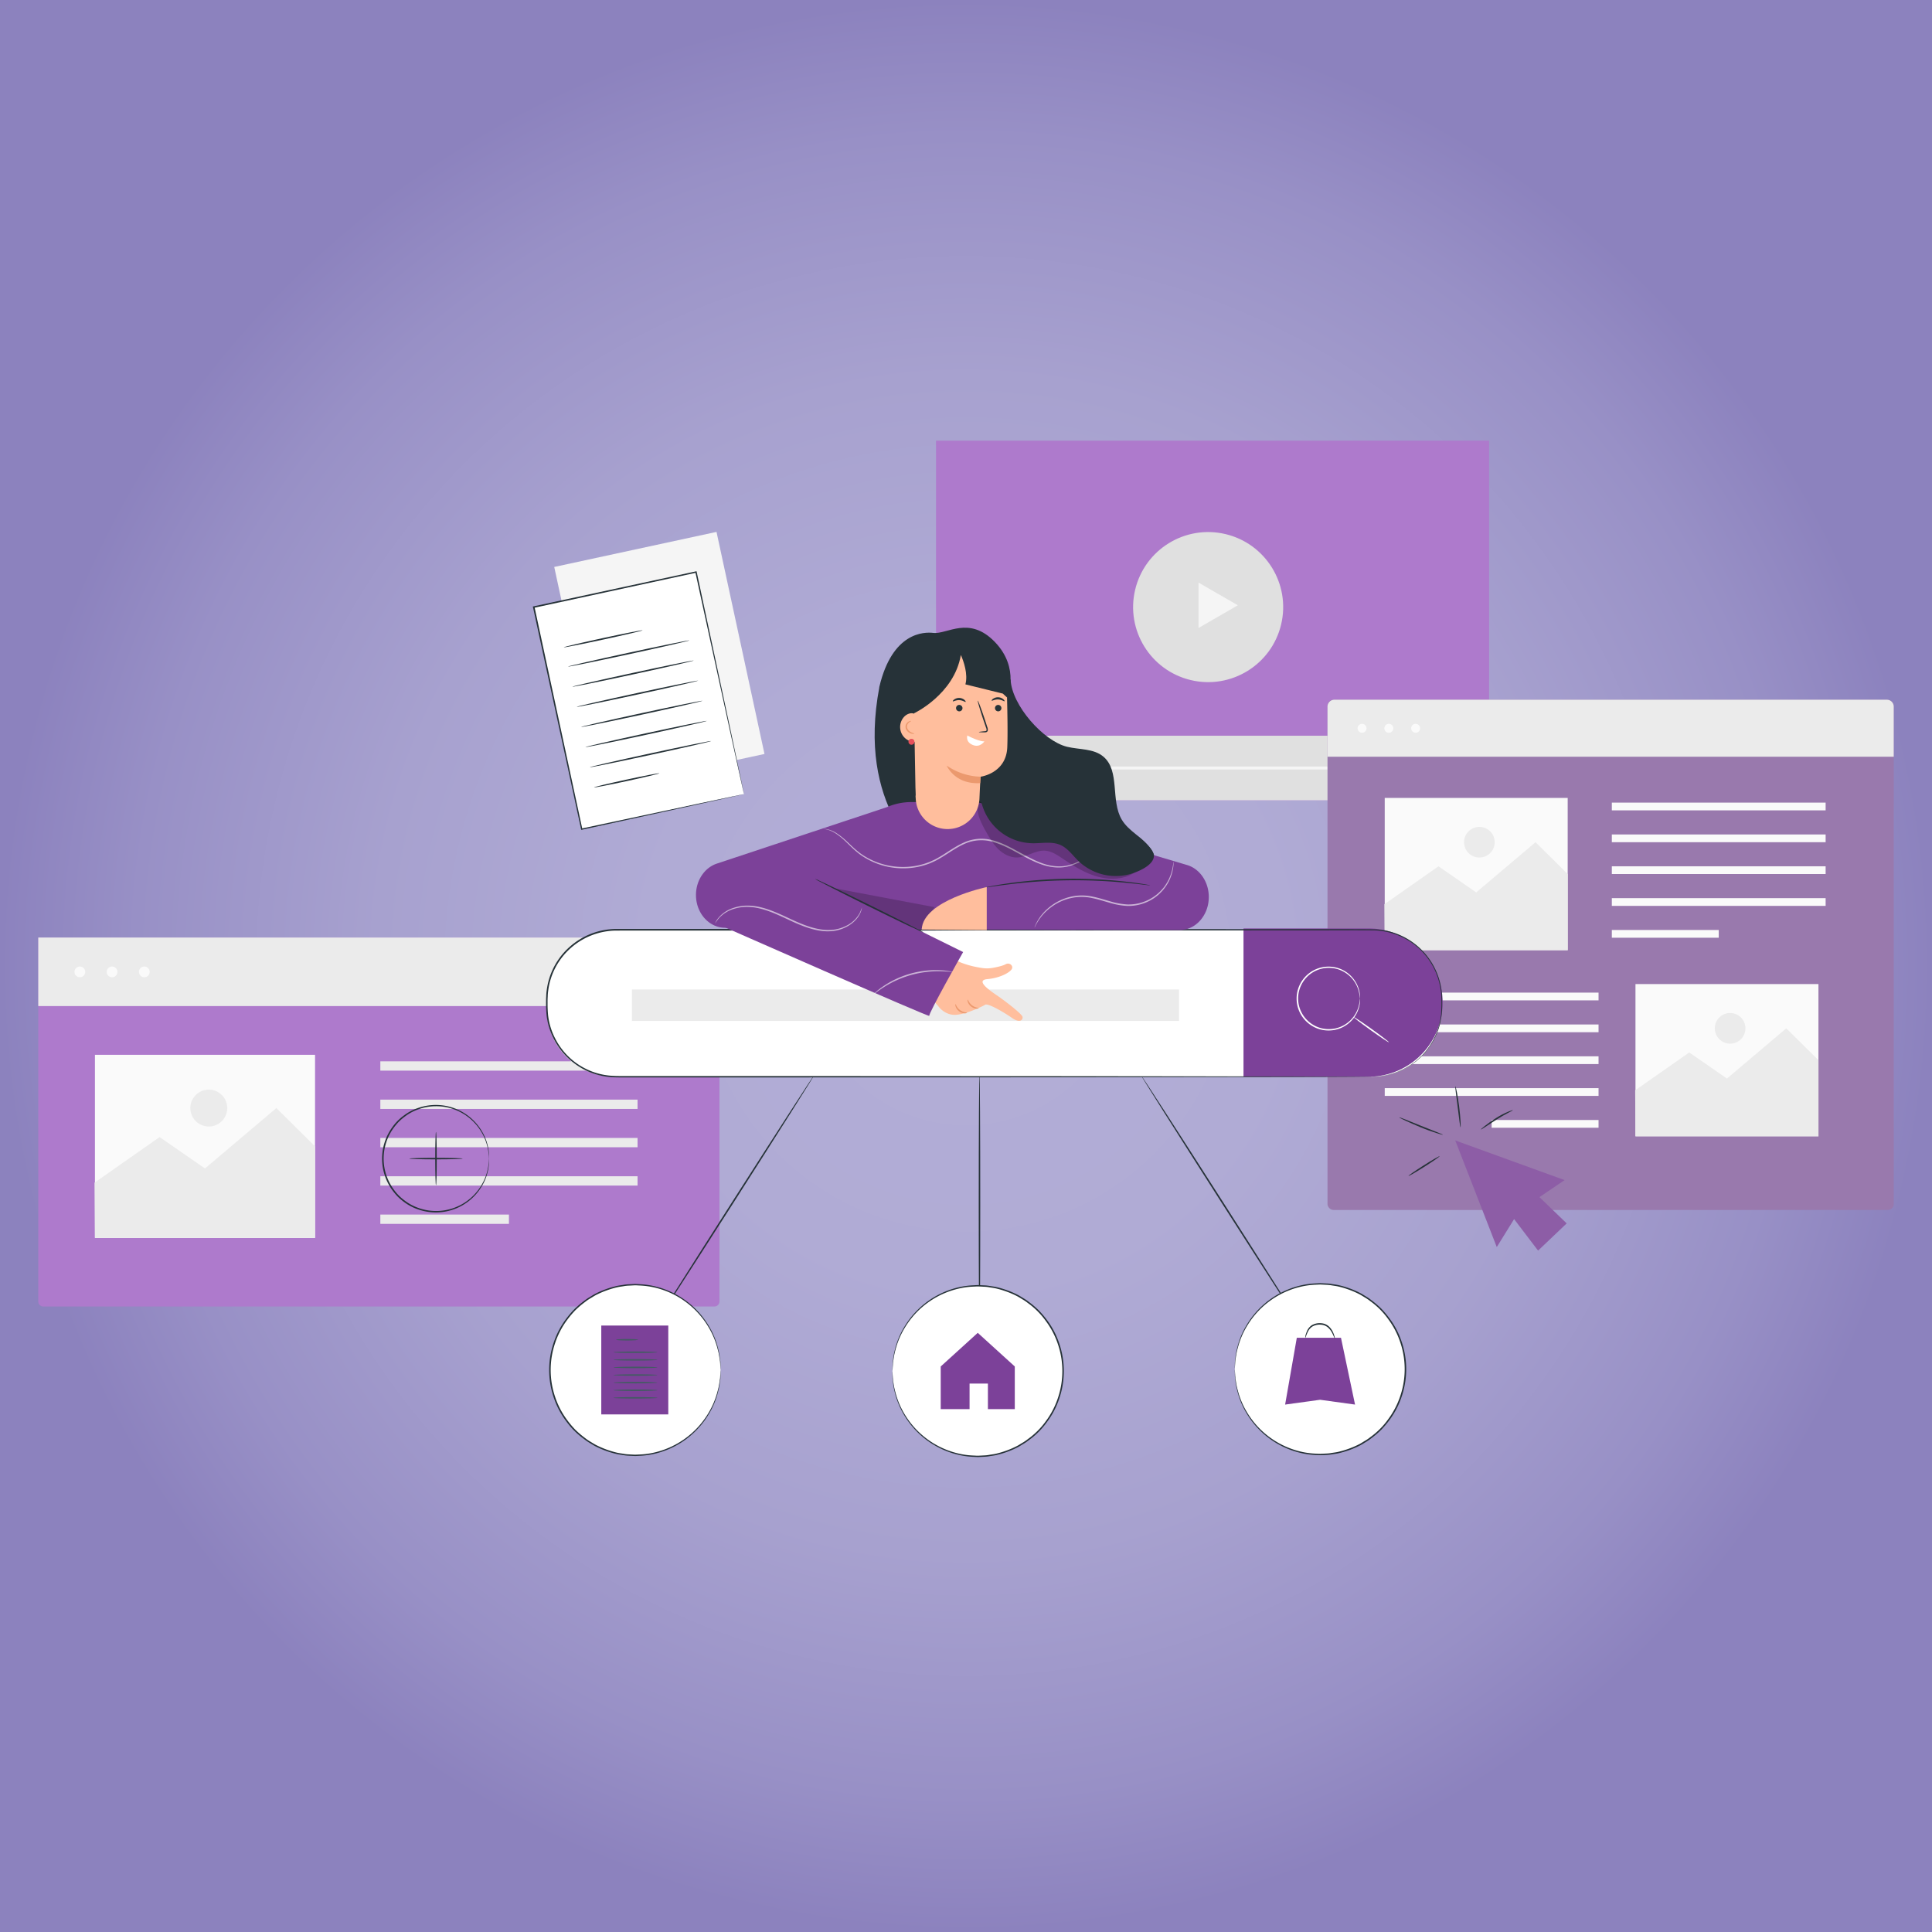 <svg xmlns="http://www.w3.org/2000/svg" xmlns:xlink="http://www.w3.org/1999/xlink" viewBox="0 0 1800 1800"><rect x="0" y="0" width="1800" height="1800" fill="#808080" stroke="none"/><defs><radialGradient id="a" cx="900" cy="900" r="900" gradientTransform="matrix(1, 0, 0, -1, 0, 1800)" gradientUnits="userSpaceOnUse"><stop offset="0" stop-color="#b3aed7"/><stop offset="0.33" stop-color="#b0abd5"/><stop offset="0.61" stop-color="#a7a1cf"/><stop offset="0.86" stop-color="#9890c6"/><stop offset="1" stop-color="#8c82be"/></radialGradient></defs><title>Artboard ۱1</title><rect width="1800" height="1800" fill="url(#a)"/><rect x="536.96" y="509.54" width="154.67" height="211.66" transform="translate(-116.07 143.55) rotate(-12.19)" fill="#f5f5f5"/><rect x="872.06" y="410.56" width="515.29" height="335.09" fill="#ae7acc"/><circle cx="1129.7" cy="563.93" r="70.12" transform="matrix(0.23, -0.97, 0.97, 0.23, 318.76, 1531.72)" fill="#e0e0e0"/><polygon points="1153.27 563.93 1134.95 574.5 1116.64 585.08 1116.64 563.93 1116.64 542.79 1134.95 553.36 1153.27 563.93" fill="#f5f5f5"/><rect x="872.06" y="685.45" width="515.29" height="60.19" fill="#e0e0e0"/><polygon points="922.13 715.55 914.7 719.84 907.27 724.13 907.27 715.55 907.27 706.97 914.7 711.25 922.13 715.55" fill="#f5f5f5"/><rect x="964.84" y="714.18" width="380.09" height="2.73" fill="#f5f5f5"/><path d="M972.54,715.55a5.67,5.67,0,1,1-5.67-5.67A5.67,5.67,0,0,1,972.54,715.55Z" fill="#f5f5f5"/><rect x="1236.8" y="651.9" width="527.54" height="475.42" rx="5.49" fill="#9979ad"/><path d="M1243.21,651.9h514.72a6.41,6.41,0,0,1,6.41,6.41V705a0,0,0,0,1,0,0H1236.8a0,0,0,0,1,0,0V658.31A6.41,6.41,0,0,1,1243.21,651.9Z" fill="#ebebeb"/><circle cx="1268.99" cy="678.53" r="4.16" fill="#fafafa"/><path d="M1298.12,678.53a4.17,4.17,0,1,1-4.17-4.16A4.17,4.17,0,0,1,1298.12,678.53Z" fill="#fafafa"/><circle cx="1318.92" cy="678.53" r="4.16" fill="#fafafa"/><rect x="1501.7" y="747.78" width="199.2" height="7.21" fill="#fafafa"/><rect x="1501.7" y="777.45" width="199.2" height="7.21" fill="#fafafa"/><rect x="1501.7" y="807.11" width="199.2" height="7.21" fill="#fafafa"/><rect x="1501.7" y="836.78" width="199.2" height="7.21" fill="#fafafa"/><rect x="1501.7" y="866.45" width="99.6" height="7.21" fill="#fafafa"/><rect x="1290.12" y="924.81" width="199.2" height="7.21" transform="translate(2779.45 1856.82) rotate(180)" fill="#fafafa"/><rect x="1290.12" y="954.47" width="199.2" height="7.21" transform="translate(2779.45 1916.16) rotate(180)" fill="#fafafa"/><rect x="1290.12" y="984.14" width="199.2" height="7.21" transform="translate(2779.45 1975.5) rotate(180)" fill="#fafafa"/><rect x="1290.12" y="1013.81" width="199.2" height="7.21" transform="translate(2779.45 2034.83) rotate(180)" fill="#fafafa"/><rect x="1389.72" y="1043.48" width="99.6" height="7.21" transform="translate(2879.05 2094.17) rotate(180)" fill="#fafafa"/><rect x="1523.74" y="916.83" width="170.46" height="141.83" fill="#fafafa"/><polygon points="1523.45 1015.83 1573.82 980.54 1608.97 1004.85 1664.25 958.08 1694.2 987.75 1694.2 1058.66 1523.74 1058.66 1523.45 1015.83" fill="#ebebeb"/><circle cx="1611.92" cy="958.08" r="14.28" fill="#ebebeb"/><rect x="1290.12" y="743.41" width="170.46" height="141.83" fill="#fafafa"/><polygon points="1289.83 842.41 1340.2 807.11 1375.35 831.43 1430.63 784.66 1460.59 814.32 1460.59 885.24 1290.12 885.24 1289.83 842.41" fill="#ebebeb"/><circle cx="1378.3" cy="784.66" r="14.28" fill="#ebebeb"/><path d="M35.66,873.47H670.31a0,0,0,0,1,0,0v339.1a4.65,4.65,0,0,1-4.65,4.65H40.31a4.65,4.65,0,0,1-4.65-4.65V873.47a0,0,0,0,1,0,0Z" fill="#ae7acc"/><rect x="35.66" y="873.47" width="634.65" height="63.86" fill="#ebebeb"/><circle cx="74.39" cy="905.5" r="5.01" fill="#fafafa"/><circle cx="104.43" cy="905.5" r="5.01" fill="#fafafa"/><circle cx="134.46" cy="905.5" r="5.01" fill="#fafafa"/><rect x="354.35" y="988.81" width="239.65" height="8.67" fill="#ebebeb"/><rect x="354.35" y="1024.5" width="239.65" height="8.67" fill="#ebebeb"/><rect x="354.35" y="1060.2" width="239.65" height="8.67" fill="#ebebeb"/><rect x="354.35" y="1095.89" width="239.65" height="8.67" fill="#ebebeb"/><rect x="354.35" y="1131.58" width="119.82" height="8.67" fill="#ebebeb"/><rect x="88.45" y="982.74" width="205.07" height="170.63" fill="#fafafa"/><polygon points="88.1 1101.84 148.7 1059.38 190.99 1088.63 257.49 1032.36 293.52 1068.05 293.52 1153.36 88.45 1153.36 88.1 1101.84" fill="#ebebeb"/><path d="M211.71,1032.36a17.18,17.18,0,1,1-17.18-17.18A17.18,17.18,0,0,1,211.71,1032.36Z" fill="#ebebeb"/><rect x="517.88" y="546.9" width="154.67" height="211.66" transform="translate(-124.38 140.36) rotate(-12.19)" fill="#fff"/><path d="M693.15,739.84s-.1-.34-.25-1l-.67-2.92c-.58-2.6-1.42-6.38-2.52-11.28-2.17-9.89-5.34-24.27-9.34-42.46L647.84,533.09l.77.5L497.45,566.3h0l.54-.84c16.64,77.29,32,148.84,44.55,206.91l-.68-.44,109.86-23.42,30.57-6.45,8.07-1.67c1.83-.38,2.8-.55,2.8-.55s-.88.24-2.66.64l-7.92,1.78L652.18,749,542.09,773.06l-.56.13-.13-.57C528.83,714.56,513.33,643,496.59,565.76l-.15-.69.7-.15h0l151.19-32.58.63-.14.13.63c13.11,61.31,24.18,113.11,32,149.63l9,42.39c1,4.86,1.8,8.61,2.34,11.19.25,1.23.44,2.18.58,2.86S693.15,739.84,693.15,739.84Z" fill="#263238"/><path d="M598.73,587.22c.08.39-16.3,4.25-36.59,8.63s-36.8,7.62-36.88,7.24,16.29-4.25,36.58-8.63S598.64,586.84,598.73,587.22Z" fill="#263238"/><path d="M642.35,596.62c.08.38-25.2,6.17-56.45,12.92s-56.68,11.91-56.76,11.53,25.19-6.17,56.46-12.92S642.26,596.23,642.35,596.62Z" fill="#263238"/><path d="M646.4,615.37c.08.39-25.2,6.17-56.45,12.92s-56.68,11.92-56.76,11.53,25.19-6.16,56.46-12.92S646.31,615,646.4,615.37Z" fill="#263238"/><path d="M650.45,634.13c.08.38-25.2,6.17-56.45,12.92S537.32,659,537.24,658.58s25.19-6.17,56.46-12.92S650.36,633.74,650.45,634.13Z" fill="#263238"/><path d="M654.5,652.88c.08.39-25.2,6.17-56.45,12.92s-56.68,11.91-56.76,11.53,25.19-6.17,56.46-12.92S654.41,652.5,654.5,652.88Z" fill="#263238"/><path d="M658.55,671.64c.08.38-25.2,6.16-56.45,12.91s-56.68,11.92-56.76,11.54,25.19-6.17,56.46-12.92S658.46,671.25,658.55,671.64Z" fill="#263238"/><path d="M662.6,690.39c.08.38-25.2,6.17-56.45,12.92s-56.67,11.91-56.76,11.53,25.19-6.17,56.46-12.92S662.52,690,662.6,690.39Z" fill="#263238"/><path d="M614.29,720.45c.08.39-13.47,3.64-30.27,7.27s-30.49,6.26-30.58,5.88,13.47-3.64,30.28-7.27S614.21,720.07,614.29,720.45Z" fill="#263238"/><polygon points="1355.82 1062.52 1394.51 1161.87 1410.65 1135.81 1432.99 1165.16 1459.65 1139.81 1434.25 1115.33 1457.69 1099.48 1355.82 1062.52" fill="#8d5da6"/><path d="M1341.26,1077.21c.21.33-6.11,4.71-14.1,9.78s-14.66,8.92-14.87,8.59,6.11-4.71,14.11-9.79S1341.05,1076.88,1341.26,1077.21Z" fill="#263238"/><path d="M1344.26,1057.2c-.06.18-2.44-.43-6.21-1.64s-9-3-14.55-5.32-10.61-4.51-14.2-6.2-5.75-2.83-5.67-3,2.39.63,6.07,2.09l14.33,5.8,14.35,5.69C1342.06,1056.06,1344.33,1057,1344.26,1057.2Z" fill="#263238"/><path d="M1355.94,1012.09c.19,0,.73,2.06,1.4,5.48s1.46,8.18,2.12,13.46,1.07,10.08,1.27,13.56.18,5.64,0,5.66c-.4,0-1.34-8.53-2.66-19S1355.54,1012.16,1355.94,1012.09Z" fill="#263238"/><path d="M1409.5,1034.32c.16.4-7,3.48-15.07,8.65s-14.46,9.69-14.72,9.33c-.11-.16,1.36-1.46,3.85-3.41s6-4.54,10.11-7.12C1401.86,1036.52,1409.39,1034,1409.5,1034.32Z" fill="#263238"/><path d="M455.68,1079.44c-.25,0,.09-4.41-1.81-12a47.59,47.59,0,0,0-5.52-13.05,49,49,0,0,0-58.79-20.79,45.65,45.65,0,0,0-12.34,6.65,54.55,54.55,0,0,0-5.54,4.71,55.31,55.31,0,0,0-4.77,5.66,48.57,48.57,0,0,0,0,57.67,44.35,44.35,0,0,0,10.32,10.38,45.65,45.65,0,0,0,12.34,6.65,49.09,49.09,0,0,0,58.79-20.8,47,47,0,0,0,5.52-13c1.9-7.6,1.56-12,1.81-12a2.88,2.88,0,0,1,0,.8c0,.61,0,1.39-.05,2.36a24.34,24.34,0,0,1-.32,3.83,36.39,36.39,0,0,1-.94,5.16,46.7,46.7,0,0,1-5.38,13.32,49.88,49.88,0,0,1-33.59,23.72,50.15,50.15,0,0,1-26.32-2.1,46.92,46.92,0,0,1-12.71-6.79,57.57,57.57,0,0,1-5.7-4.83,56.39,56.39,0,0,1-4.93-5.81,49.87,49.87,0,0,1,0-59.32,46,46,0,0,1,10.63-10.64,46.92,46.92,0,0,1,12.71-6.79,50.15,50.15,0,0,1,26.32-2.1A49.9,49.9,0,0,1,449,1054a46.86,46.86,0,0,1,5.38,13.33,35.9,35.9,0,0,1,.94,5.16,24.34,24.34,0,0,1,.32,3.83c0,1,0,1.75.05,2.36A2.88,2.88,0,0,1,455.68,1079.44Z" fill="#263238"/><path d="M406.2,1104.29c-.39,0-.71-11.13-.71-24.85s.32-24.85.71-24.85.71,11.12.71,24.85S406.59,1104.29,406.2,1104.29Z" fill="#263238"/><path d="M431.05,1079.44c0,.39-11.13.71-24.85.71s-24.85-.32-24.85-.71,11.12-.71,24.85-.71S431.05,1079.05,431.05,1079.44Z" fill="#263238"/><path d="M1215,1239.41c-.33.21-34.6-52.79-76.53-118.36s-75.67-118.93-75.34-119.14,34.59,52.78,76.54,118.37S1215.34,1239.19,1215,1239.41Z" fill="#263238"/><circle cx="1229.89" cy="1275.61" r="79.52" fill="#fff"/><path d="M1150.37,1275.61s0-.44,0-1.29.07-2.17.12-3.79c0-.84.07-1.77.11-2.79s.29-2.13.45-3.34a55.44,55.44,0,0,1,1.55-8.27,75.22,75.22,0,0,1,8.68-21.33,79.94,79.94,0,0,1,53.84-37.88,74.42,74.42,0,0,1,10.12-1.2c1.73-.07,3.47-.24,5.22-.21l5.31.25a36.13,36.13,0,0,1,5.35.57c1.78.3,3.6.5,5.39.87a85.51,85.51,0,0,1,10.7,3.11,84.44,84.44,0,0,1,10.46,4.58c1.7.91,3.33,2,5,3a40.49,40.49,0,0,1,4.85,3.33,89.34,89.34,0,0,1,9.1,7.72,90.47,90.47,0,0,1,7.88,9.29,77.61,77.61,0,0,1,11.48,22.09,79.38,79.38,0,0,1,0,50.63,77.83,77.83,0,0,1-11.49,22.1,91.46,91.46,0,0,1-7.87,9.29,90.54,90.54,0,0,1-9.11,7.72,41.19,41.19,0,0,1-4.84,3.33c-1.68,1-3.31,2.06-5,3a87.21,87.21,0,0,1-21.17,7.69c-1.79.37-3.61.58-5.39.87a34.84,34.84,0,0,1-5.36.57l-5.3.26c-1.75,0-3.5-.15-5.22-.22a74.56,74.56,0,0,1-10.13-1.2,80,80,0,0,1-53.83-37.88,75.34,75.34,0,0,1-8.68-21.33,55.44,55.44,0,0,1-1.55-8.27c-.16-1.21-.36-2.32-.45-3.34s-.07-2-.11-2.79c0-1.62-.09-2.88-.12-3.79s0-1.29,0-1.29.07.44.14,1.29.15,2.16.26,3.77c0,.83.11,1.76.17,2.78s.33,2.11.52,3.31a56.07,56.07,0,0,0,1.67,8.2,75.76,75.76,0,0,0,8.82,21,79.44,79.44,0,0,0,53.37,37.13,74,74,0,0,0,10,1.15c1.7.06,3.41.22,5.14.19l5.22-.27a33.72,33.72,0,0,0,5.27-.58c1.75-.29,3.54-.49,5.31-.86a84.37,84.37,0,0,0,10.51-3.09,81.82,81.82,0,0,0,10.29-4.52c1.66-.91,3.26-2,4.91-2.94a40.14,40.14,0,0,0,4.75-3.28,71.53,71.53,0,0,0,16.67-16.75,76,76,0,0,0,11.26-21.72,78,78,0,0,0,0-49.74,76.21,76.21,0,0,0-11.27-21.71,72,72,0,0,0-16.66-16.74,40.25,40.25,0,0,0-4.76-3.28c-1.64-1-3.24-2-4.91-2.93a82.58,82.58,0,0,0-10.28-4.53,84.37,84.37,0,0,0-10.51-3.09c-1.77-.36-3.55-.57-5.31-.86a33.59,33.59,0,0,0-5.26-.58l-5.23-.27c-1.72,0-3.44.14-5.14.19a74.13,74.13,0,0,0-10,1.15,79.36,79.36,0,0,0-53.37,37.13,75.94,75.94,0,0,0-8.82,21,57.42,57.42,0,0,0-1.67,8.2c-.19,1.2-.41,2.3-.52,3.32s-.12,1.94-.17,2.77c-.11,1.61-.2,2.86-.26,3.77S1150.37,1275.61,1150.37,1275.61Z" fill="#263238"/><polygon points="1208.2 1246.39 1197.32 1308.61 1229.89 1304.13 1262.46 1308.61 1249.36 1246.39 1208.2 1246.39" fill="#7c4199"/><path d="M1243.65,1247.21c-.23.07-.89-2.21-2.61-5.52a17.26,17.26,0,0,0-3.92-5,11.88,11.88,0,0,0-3.18-1.86,13,13,0,0,0-3.9-.68,13.5,13.5,0,0,0-7.42,1.8,11.83,11.83,0,0,0-4.07,4.76c-1.63,3.33-2.18,5.66-2.42,5.59s0-2.42,1.51-6a12.17,12.17,0,0,1,4.25-5.42,14.22,14.22,0,0,1,8.17-2.13,13.76,13.76,0,0,1,4.37.8,12.87,12.87,0,0,1,3.55,2.16,16.94,16.94,0,0,1,4,5.6C1243.49,1244.8,1243.79,1247.17,1243.65,1247.21Z" fill="#263238"/><path d="M912.57,1244.73c-.39,0-.71-54.76-.71-122.29s.32-122.31.71-122.31.71,54.75.71,122.31S913,1244.73,912.57,1244.73Z" fill="#263238"/><circle cx="910.95" cy="1277.39" r="79.52" fill="#fff"/><path d="M831.43,1277.39s0-.44,0-1.29.07-2.17.12-3.79c0-.84.07-1.77.11-2.79s.29-2.14.45-3.35a57.24,57.24,0,0,1,1.55-8.27,75.29,75.29,0,0,1,8.68-21.32,79.94,79.94,0,0,1,53.84-37.88,74.42,74.42,0,0,1,10.12-1.2c1.73-.07,3.47-.24,5.22-.22l5.31.26a34.84,34.84,0,0,1,5.35.57c1.78.29,3.6.5,5.39.86a85.57,85.57,0,0,1,10.7,3.12,82.27,82.27,0,0,1,10.46,4.57c1.7.92,3.33,2,5,3a41.6,41.6,0,0,1,4.85,3.32,89.45,89.45,0,0,1,9.1,7.73,90.35,90.35,0,0,1,7.88,9.28A77.61,77.61,0,0,1,987,1252.06a79.38,79.38,0,0,1,0,50.63,77.56,77.56,0,0,1-11.49,22.1,73.48,73.48,0,0,1-17,17,41.49,41.49,0,0,1-4.84,3.32c-1.68,1-3.31,2.06-5,3a84.57,84.57,0,0,1-10.47,4.58,85.51,85.51,0,0,1-10.7,3.11c-1.79.37-3.61.57-5.39.86a34.84,34.84,0,0,1-5.36.57l-5.3.26c-1.75,0-3.5-.15-5.22-.21a73,73,0,0,1-10.13-1.21,79.95,79.95,0,0,1-53.83-37.88,75.29,75.29,0,0,1-8.68-21.32,55.91,55.91,0,0,1-1.55-8.27c-.16-1.21-.36-2.32-.45-3.34s-.07-2-.11-2.8q-.07-2.42-.12-3.78c0-.86,0-1.29,0-1.29s.07.43.14,1.28.15,2.17.26,3.77c0,.84.11,1.76.17,2.78s.33,2.12.52,3.32a57.58,57.58,0,0,0,1.67,8.19,75.8,75.8,0,0,0,8.82,21.06,79.44,79.44,0,0,0,53.37,37.13,72.37,72.37,0,0,0,10,1.14c1.7.06,3.41.23,5.14.2l5.22-.27a35,35,0,0,0,5.27-.58c1.76-.29,3.54-.5,5.31-.86a84.37,84.37,0,0,0,10.51-3.09,83.37,83.37,0,0,0,10.29-4.53c1.66-.9,3.26-2,4.91-2.93a41.37,41.37,0,0,0,4.75-3.28A72,72,0,0,0,974.43,1324a76.25,76.25,0,0,0,11.26-21.72,78,78,0,0,0,0-49.74,76.08,76.08,0,0,0-11.27-21.71,72,72,0,0,0-16.66-16.74,39.1,39.1,0,0,0-4.76-3.28c-1.64-1-3.24-2-4.9-2.94a81.82,81.82,0,0,0-10.29-4.52,82.7,82.7,0,0,0-10.51-3.09c-1.77-.37-3.55-.57-5.31-.87a33.57,33.57,0,0,0-5.26-.57l-5.23-.28c-1.72,0-3.44.14-5.14.2a72.55,72.55,0,0,0-10,1.15A79.39,79.39,0,0,0,843,1237a76.11,76.11,0,0,0-8.82,21.06,57.58,57.58,0,0,0-1.67,8.19c-.18,1.2-.41,2.3-.52,3.32s-.12,1.94-.17,2.78c-.11,1.61-.2,2.86-.26,3.77S831.43,1277.39,831.43,1277.39Z" fill="#263238"/><polygon points="910.95 1241.77 876.45 1273.11 876.45 1312.85 903.32 1312.85 903.32 1289.04 920.41 1289.04 920.41 1312.85 945.45 1312.85 945.45 1273.11 910.95 1241.77" fill="#7c4199"/><path d="M604.76,1242.18c-.33-.21,33.9-54.35,76.46-120.9s77.34-120.35,77.67-120.14-33.9,54.34-76.47,120.91S605.09,1242.39,604.76,1242.18Z" fill="#263238"/><circle cx="591.88" cy="1276.38" r="79.52" fill="#fff"/><path d="M671.4,1276.38s-.07-.44-.14-1.29-.15-2.16-.26-3.77c0-.84-.11-1.76-.18-2.78s-.33-2.12-.51-3.32a57.58,57.58,0,0,0-1.67-8.19,76.11,76.11,0,0,0-8.82-21.06,79.35,79.35,0,0,0-20.13-22.4,78.44,78.44,0,0,0-33.24-14.72,74.32,74.32,0,0,0-10-1.15c-1.7-.06-3.42-.22-5.15-.2l-5.22.28a32.31,32.31,0,0,0-5.26.58c-1.76.29-3.55.49-5.31.86a83.87,83.87,0,0,0-10.51,3.09,81.82,81.82,0,0,0-10.29,4.52c-1.66.91-3.26,2-4.91,2.94a39,39,0,0,0-4.75,3.28,87.65,87.65,0,0,0-8.94,7.6,89.68,89.68,0,0,0-7.73,9.14,76.31,76.31,0,0,0-11.26,21.71,78.11,78.11,0,0,0,0,49.74A76.53,76.53,0,0,0,528.4,1323a88.33,88.33,0,0,0,7.72,9.14,90,90,0,0,0,8.94,7.61,42.38,42.38,0,0,0,4.76,3.28c1.65,1,3.25,2,4.91,2.93a86.26,86.26,0,0,0,20.8,7.62c1.77.36,3.55.57,5.31.86a33.59,33.59,0,0,0,5.26.58l5.23.27c1.72,0,3.44-.14,5.14-.19a74,74,0,0,0,10-1.15,79.44,79.44,0,0,0,53.37-37.13,76,76,0,0,0,8.82-21.06,57.31,57.31,0,0,0,1.67-8.19c.18-1.2.4-2.3.51-3.32s.13-1.94.18-2.77c.11-1.61.2-2.86.26-3.78s.14-1.28.14-1.28,0,.43,0,1.29-.07,2.17-.12,3.78c0,.84-.06,1.77-.1,2.8s-.29,2.13-.45,3.34a57,57,0,0,1-1.55,8.27,75.29,75.29,0,0,1-8.68,21.32,80,80,0,0,1-53.83,37.89,74.56,74.56,0,0,1-10.13,1.2c-1.73.06-3.47.24-5.22.21l-5.31-.26a33.64,33.64,0,0,1-5.35-.57c-1.78-.29-3.6-.49-5.39-.86a85.51,85.51,0,0,1-10.7-3.11,84.57,84.57,0,0,1-10.47-4.58c-1.69-.92-3.32-2-5-3a42.84,42.84,0,0,1-4.84-3.33,73.7,73.7,0,0,1-17-17,77.57,77.57,0,0,1-11.49-22.1,79.38,79.38,0,0,1,0-50.63,77.67,77.67,0,0,1,11.48-22.1,91.34,91.34,0,0,1,7.87-9.28,89.25,89.25,0,0,1,9.11-7.72,41.19,41.19,0,0,1,4.84-3.33c1.68-1,3.31-2.06,5-3a81.67,81.67,0,0,1,10.47-4.58,83.39,83.39,0,0,1,10.7-3.11c1.79-.37,3.61-.58,5.39-.87a34.71,34.71,0,0,1,5.35-.57l5.3-.26c1.76,0,3.5.15,5.23.22a74.42,74.42,0,0,1,10.12,1.2,80,80,0,0,1,53.84,37.88,75.52,75.52,0,0,1,8.68,21.33,56.75,56.75,0,0,1,1.55,8.27c.16,1.2.36,2.31.45,3.34s.07,2,.1,2.79c.05,1.62.1,2.87.12,3.79S671.4,1276.38,671.4,1276.38Z" fill="#263238"/><rect x="560.2" y="1234.98" width="62.43" height="82.79" fill="#7c4199"/><path d="M594.45,1248.21c0,.39-4.59.71-10.25.71s-10.25-.32-10.25-.71,4.59-.71,10.25-.71S594.45,1247.81,594.45,1248.21Z" fill="#455a64"/><path d="M612.53,1259.85c0,.39-9.18.71-20.5.71s-20.51-.32-20.51-.71,9.18-.71,20.51-.71S612.53,1259.46,612.53,1259.85Z" fill="#455a64"/><path d="M612.53,1266.93c0,.39-9.18.71-20.5.71s-20.51-.32-20.51-.71,9.18-.71,20.51-.71S612.53,1266.54,612.53,1266.93Z" fill="#455a64"/><path d="M612.53,1274c0,.39-9.18.71-20.5.71s-20.51-.32-20.51-.71,9.18-.71,20.51-.71S612.53,1273.62,612.53,1274Z" fill="#455a64"/><path d="M612.53,1281.09c0,.39-9.18.71-20.5.71s-20.51-.32-20.51-.71,9.18-.71,20.51-.71S612.53,1280.7,612.53,1281.09Z" fill="#455a64"/><path d="M612.53,1288.17c0,.39-9.18.71-20.5.71s-20.51-.32-20.51-.71,9.18-.71,20.51-.71S612.53,1287.77,612.53,1288.17Z" fill="#455a64"/><path d="M612.53,1295.24c0,.4-9.18.72-20.5.72s-20.51-.32-20.51-.72,9.18-.71,20.51-.71S612.53,1294.85,612.53,1295.24Z" fill="#455a64"/><path d="M612.53,1302.32c0,.4-9.18.71-20.5.71s-20.51-.31-20.51-.71,9.18-.71,20.51-.71S612.53,1301.93,612.53,1302.32Z" fill="#455a64"/><path d="M575.17,866.26H1275a68.32,68.32,0,0,1,68.32,68.32v4a64.56,64.56,0,0,1-64.56,64.56H572.27a62.81,62.81,0,0,1-62.81-62.81V932A65.71,65.71,0,0,1,575.17,866.26Z" fill="#fff"/><path d="M1158.54,865v138.16H1275a69.08,69.08,0,0,0,69.08-69.08h0A69.08,69.08,0,0,0,1275,865Z" fill="#7c4199"/><path d="M1267,930.26c-.19,0,0-2.6-1.18-7.06a29.07,29.07,0,0,0-10.65-15.73,28.59,28.59,0,0,0-27-4,28.52,28.52,0,0,0-13.21,9.95,28.38,28.38,0,0,0,0,33.65,28.72,28.72,0,0,0,13.22,10,28.59,28.59,0,0,0,27.06-4,29.06,29.06,0,0,0,10.64-15.73c1.15-4.45,1-7.07,1.18-7a22.62,22.62,0,0,1-.65,7.19,29,29,0,0,1-10.57,16.39,29.37,29.37,0,0,1-12.46,5.65,29.84,29.84,0,0,1-15.65-1.22,29.92,29.92,0,0,1-13.89-10.36,29.67,29.67,0,0,1,0-35.3,29.74,29.74,0,0,1,13.89-10.36,29.83,29.83,0,0,1,15.65-1.22,29.43,29.43,0,0,1,23,22A22.61,22.61,0,0,1,1267,930.26Z" fill="#fff"/><path d="M1294,971.06c-.22.32-7.75-4.68-16.8-11.16s-16.21-12-16-12.32,7.76,4.68,16.81,11.16S1294.26,970.74,1294,971.06Z" fill="#fff"/><rect x="588.75" y="921.89" width="509.72" height="29.3" fill="#ebebeb"/><path d="M1278.38,1003.17s1.59-.13,4.71-.31a41.57,41.57,0,0,0,5.76-.72,60,60,0,0,0,7.82-1.77,66.11,66.11,0,0,0,20-10l2.71-2c.87-.75,1.72-1.57,2.61-2.37a53.1,53.1,0,0,0,5.17-5.3c1.77-1.85,3.18-4.11,4.85-6.25l2.14-3.55,1.09-1.81.93-1.94a62.76,62.76,0,0,0,5.72-17.24q.36-2.37.72-4.8c.09-1.63.17-3.29.26-5,.15-3.34.11-6.82,0-10.32a64.49,64.49,0,0,0-62.5-63c-18.61-.18-38.35,0-59,0L574.4,867a64.61,64.61,0,0,0-42.57,16.2,63.54,63.54,0,0,0-21.07,39.71,43.07,43.07,0,0,0-.46,5.68c-.13,1.88-.16,3.8-.14,5.72a112.79,112.79,0,0,0,.46,11.37,62.37,62.37,0,0,0,6.45,21.49,63.71,63.71,0,0,0,53,35.12c3.63.26,7.32.23,11,.22h54.42l84.07,0,290.84.15,196.08.23,53.31.13,13.86.07c3.13,0,4.73.07,4.73.07s-1.6.05-4.73.08l-13.86.07-53.31.13-196.08.23-290.84.15-84.07,0H581.07c-3.67,0-7.34,0-11.08-.21a66.81,66.81,0,0,1-21.74-5.21,66,66,0,0,1-32.43-30.67,63.6,63.6,0,0,1-6.6-22,114.22,114.22,0,0,1-.47-11.53c0-1.91,0-3.84.14-5.78a43.33,43.33,0,0,1,.47-5.8,64.85,64.85,0,0,1,21.53-40.59,66,66,0,0,1,43.51-16.56l646.93.21c20.71.06,40.4-.07,59.07.15a65.23,65.23,0,0,1,63.14,63.84c.1,3.53.13,7,0,10.35-.1,1.69-.19,3.36-.28,5-.25,1.63-.5,3.24-.75,4.84a62.94,62.94,0,0,1-5.83,17.38c-.31.66-.63,1.31-.94,1.95l-1.1,1.82-2.18,3.57c-1.69,2.15-3.12,4.42-4.91,6.28a53.81,53.81,0,0,1-5.23,5.32c-.9.8-1.76,1.61-2.64,2.37l-2.74,2a65.9,65.9,0,0,1-20.16,10,59.61,59.61,0,0,1-7.87,1.72,41.83,41.83,0,0,1-5.78.65C1280,1003.14,1278.38,1003.17,1278.38,1003.17Z" fill="#263238"/><path d="M917.12,918.05c-2.48-2.89-2.73-5.34,2.85-5.84,12.31-1.11,21.37-6.48,22.81-9.59s-2.48-6.15-5.81-4.28c-2.7,1.51-8,2.67-12,3.39a30.18,30.18,0,0,1-10,.14c-2.86-.45-5.38-.94-7.64-1.41,0,0-13-2.81-18.65-7.2L861.15,922.7l12.93,14.6s6.16,9.23,17.25,8.13,26-9,26-9c2-3.09,19.87,7.92,25.61,12s10,3.09,9.78-.88c-.14-2.7-17.43-15.75-23.21-19.71-3.16-2.16-9.39-6.29-12.38-9.78" fill="#ffbe9d"/><path d="M900.92,943.63c0,.17-.79.52-2.21.48a9.49,9.49,0,0,1-8.36-6.32c-.43-1.36-.31-2.25-.14-2.26.39-.09,1.06,3.24,4.22,5.55S900.9,943.23,900.92,943.63Z" fill="#eb996e"/><path d="M911.84,939.33c0,.17-.78.47-2.14.39a9.43,9.43,0,0,1-8-6.18c-.41-1.3-.32-2.15-.15-2.17.39-.1,1.12,3,4.1,5.29S911.83,938.93,911.84,939.33Z" fill="#eb996e"/><path d="M941.54,633.09c1.15,24.18,30.64,57.29,52.57,62.65,11.53,2.81,24.79,1.49,33.93,9.23,15.66,13.29,6.5,40.83,17.07,58.65,6.49,11,19.4,16.32,26.7,26.73,12.15,17.28,4,43.41-12.57,56.29s-38.65,15.34-59.42,14.8c-45.68-1.18-92.46-15.7-125.49-48.08-15.51-15.21-76.21-62.18-55-173.5" fill="#263238"/><path d="M1106.43,806.06,932.74,754.49a110.46,110.46,0,0,0-25.3-7.61l-58.64.39A57,57,0,0,0,826.31,752L668.2,804.49c-11.69,3.7-19.78,15.7-19.78,29.37h0c0,16.85,12.15,30.51,27.13,30.51h73c-.21.69-.32,1.07-.32,1.07l253.93.95v-.09l96.92.21c15,0,27.13-13.79,27.13-30.8C1126.22,821.91,1118.13,809.8,1106.43,806.06Z" fill="#7c4199"/><path d="M1071.62,824.84a6.43,6.43,0,0,1-1.57-.08l-4.48-.51c-3.87-.49-9.49-1.12-16.44-1.79a494.86,494.86,0,0,0-108.9,1.43c-6.93.85-12.53,1.62-16.39,2.22l-4.46.62a6.19,6.19,0,0,1-1.57.12,6.59,6.59,0,0,1,1.52-.4l4.42-.89c3.84-.76,9.42-1.69,16.35-2.67a436.41,436.41,0,0,1,109.13-1.43c7,.8,12.56,1.58,16.42,2.24l4.44.77A6.72,6.72,0,0,1,1071.62,824.84Z" fill="#263238"/><g opacity="0.6"><path d="M1030.86,782.64a3,3,0,0,1-.48.58l-1.53,1.61c-1.37,1.4-3.4,3.45-6.14,6a99.41,99.41,0,0,1-10.56,8.5A52.28,52.28,0,0,1,995.93,807c-6.47,1.81-14.11,1.63-21.7-.43s-15.16-5.91-22.85-10.1-15.69-8.86-24.74-11.6a38.18,38.18,0,0,0-28.29,1.46c-9.14,4.12-16.92,10.4-25.42,14.93-2.1,1.17-4.33,2.08-6.48,3.05a66.82,66.82,0,0,1-6.67,2.22,64.26,64.26,0,0,1-13.38,2.31A69,69,0,0,1,802,796.64c-5.46-3.9-9.61-8.31-13.42-11.92a65.4,65.4,0,0,0-10.39-8.49c-6.33-3.92-10.74-3.73-10.64-4a16,16,0,0,1,3,.35,25,25,0,0,1,8,3.16,64,64,0,0,1,10.65,8.39c3.88,3.58,8.06,7.91,13.45,11.68a68.34,68.34,0,0,0,43.77,11.74,64.24,64.24,0,0,0,13.1-2.31c2.21-.54,4.34-1.42,6.52-2.19,2.11-1,4.28-1.85,6.34-3,8.35-4.45,16.12-10.76,25.5-15a39.55,39.55,0,0,1,29.28-1.49c9.26,2.83,17.25,7.66,25,11.78s15.08,8.06,22.54,10.11,14.79,2.3,21.13.6a52.19,52.19,0,0,0,16-7.42,105.65,105.65,0,0,0,10.63-8.25c2.79-2.44,4.87-4.43,6.31-5.75l1.63-1.51A3,3,0,0,1,1030.86,782.64Z" fill="#fff"/></g><g opacity="0.2"><polygon points="760.96 824.49 870.75 845.19 858.07 865.84 854.73 865.89 760.96 824.49"/></g><g opacity="0.6"><path d="M1093.3,802.79a7.31,7.31,0,0,1,.06,1.69,37.52,37.52,0,0,1-.48,4.8,41.67,41.67,0,0,1-27.35,32.34,42.32,42.32,0,0,1-15.45,2.41,70.27,70.27,0,0,1-16.47-3c-5.5-1.55-10.78-3.26-16-4.31a46.39,46.39,0,0,0-15.17-.79,48.41,48.41,0,0,0-23.67,9.69A47.64,47.64,0,0,0,967,858.47l-1.42,2.36-.9,1.81a7.61,7.61,0,0,1-.83,1.46,7,7,0,0,1,.57-1.58l.79-1.88c.39-.74.83-1.55,1.32-2.46a45.63,45.63,0,0,1,11.62-13.36,48.73,48.73,0,0,1,24.13-10.2,47.29,47.29,0,0,1,15.61.72c5.32,1.06,10.64,2.77,16.1,4.31a69.93,69.93,0,0,0,16.14,3,41.62,41.62,0,0,0,35.31-17.5,43.16,43.16,0,0,0,6.89-16C1093.16,805.11,1093.16,802.78,1093.3,802.79Z" fill="#fff"/></g><path d="M668.35,860.85s198.49,87.58,197.46,85.59S897.33,887,897.33,887L736.51,807.53Z" fill="#7c4199"/><path d="M759.46,818.88a25.56,25.56,0,0,1,4.09,1.71l10.93,5.15c9.19,4.4,21.85,10.57,35.8,17.46S836.82,856.4,845.9,861l10.73,5.55a26.6,26.6,0,0,1,3.85,2.21,26,26,0,0,1-4.09-1.71L845.47,862c-9.19-4.41-21.85-10.57-35.81-17.47S783.12,831.27,774,826.64l-10.73-5.55A27.84,27.84,0,0,1,759.46,818.88Z" fill="#263238"/><g opacity="0.6"><path d="M803.05,845.44a17.11,17.11,0,0,1-1.85,5.89c-1.67,3.61-5.52,8.35-11.83,11.83a36.56,36.56,0,0,1-11,3.93,43.54,43.54,0,0,1-13.42.16c-9.44-1.21-19.17-5.15-28.95-9.72s-19.09-9-28.15-11.1a50.43,50.43,0,0,0-13-1.51,41,41,0,0,0-11.22,1.9,30.62,30.62,0,0,0-13.85,8.68,58.51,58.51,0,0,0-3.6,4.93,18.47,18.47,0,0,1,3.17-5.29,30.16,30.16,0,0,1,14-9.27,40.76,40.76,0,0,1,11.5-2.12,50.41,50.41,0,0,1,13.34,1.41c9.25,2.09,18.69,6.52,28.45,11.09s19.32,8.45,28.52,9.7a43.18,43.18,0,0,0,13,0,36.29,36.29,0,0,0,10.75-3.65,28.05,28.05,0,0,0,11.82-11.2A46.5,46.5,0,0,0,803.05,845.44Z" fill="#fff"/></g><g opacity="0.6"><path d="M887.32,905.48c0,.26-4.4-.47-11.49-.58a96.28,96.28,0,0,0-12.42.63,94.36,94.36,0,0,0-29.15,8.26,94.32,94.32,0,0,0-10.9,6c-6,3.81-9.31,6.72-9.48,6.52a12.08,12.08,0,0,1,2.21-2.18,65,65,0,0,1,6.71-5.18,84,84,0,0,1,10.9-6.32,88.42,88.42,0,0,1,29.57-8.37,83.81,83.81,0,0,1,12.59-.34,63.8,63.8,0,0,1,8.43.9A12.54,12.54,0,0,1,887.32,905.48Z" fill="#fff"/></g><g opacity="0.2"><path d="M911.79,746.51c-3.28,9.18,1.65,19.08,6.43,27.57,3.32,5.92,6.71,11.91,11.51,16.71s11.27,8.33,18,8.11c8.91-.29,16.89-6.87,25.79-6.36,6,.35,11.37,3.93,16.4,7.32,8.7,5.88,17.64,11.63,27.51,15.24s20.86,5,30.93,1.94,19-11,21.4-21.19"/></g><path d="M912.54,744c.46-10.68,1-20.35,1-20.35s23.88-3,24.91-27.39-1.39-80.51-1.39-80.51l-44-21.11-47.29,38.1,7.42,111.95a29.69,29.69,0,0,0,31,27.7h0A29.69,29.69,0,0,0,912.54,744Z" fill="#ffbe9d"/><path d="M933,659.81a3,3,0,1,1-3.09-3.07A3.08,3.08,0,0,1,933,659.81Z" fill="#263238"/><path d="M935.92,653.3c-.39.41-2.66-1.51-5.94-1.63s-5.7,1.53-6.05,1.09c-.17-.2.23-1,1.29-1.72a7.89,7.89,0,0,1,9.56.43C935.78,652.33,936.1,653.12,935.92,653.3Z" fill="#263238"/><path d="M896.73,659.81a3,3,0,1,1-3.1-3.07A3.08,3.08,0,0,1,896.73,659.81Z" fill="#263238"/><path d="M899.67,653.93c-.38.41-2.66-1.51-5.93-1.63s-5.7,1.53-6,1.09c-.17-.2.22-.95,1.29-1.73a7.91,7.91,0,0,1,9.56.44C899.53,653,899.86,653.74,899.67,653.93Z" fill="#263238"/><path d="M912,682.06c0-.2,2-.49,5.33-.81.84-.06,1.63-.2,1.79-.81a4.92,4.92,0,0,0-.52-2.67c-.75-2.2-1.54-4.5-2.37-6.92-3.28-9.84-5.64-17.92-5.27-18.05s3.33,7.74,6.61,17.58l2.26,7a5.54,5.54,0,0,1,.38,3.53,2.1,2.1,0,0,1-1.4,1.25,5.41,5.41,0,0,1-1.42.15C914,682.33,912,682.26,912,682.06Z" fill="#263238"/><path d="M901.22,685.43c-3.35-2.2,9.23,5.42,15.9,5.31,0,0-4,6.14-10.78,3.34C899.31,691.18,901.22,685.43,901.22,685.43Z" fill="#fff"/><path d="M913.57,723.63A58.21,58.21,0,0,1,882,713.27s7.43,17.76,31.21,16.34Z" fill="#eb996e"/><path d="M820.19,656.74h0c-.08,21.1-5.61,76.89,32.85,84.63l-1.4-76.84s37.24-17.55,43.53-54.12l.22.2c2.39,5.52,6.64,17.38,4.06,27l34.86,8.6,4,3.67S950.74,622.7,926.79,598s-44.43-6.8-57.27-8.34c-8.54-1-38.16-.83-50.23,50.18Z" fill="#263238"/><path d="M852.6,665.39c-3.25-2-7.69-.35-10.27,2.46a14,14,0,0,0,13.94,23" fill="#ffbe9d"/><path d="M851.85,683.55c0,.17-1.09.36-2.8-.1a7.37,7.37,0,0,1-5.1-4.52,5.43,5.43,0,0,1,.15-4,5.62,5.62,0,0,1,2.08-2.42c1.53-1,2.7-.92,2.71-.76s-.95.52-2.1,1.55a4.74,4.74,0,0,0-1.49,5.15,7.29,7.29,0,0,0,4.09,4C850.84,683.15,851.87,683.33,851.85,683.55Z" fill="#eb996e"/><path d="M848.66,688.35a2.78,2.78,0,1,0,1.06,0" fill="#e8505b"/><path d="M919.33,866.51V826.45s-59.5,12.34-60.59,39.59Z" fill="#ffbe9d"/><path d="M913.14,739.76A49.87,49.87,0,0,0,962,785.64c8.78.15,18-1.94,26.06,1.65,7,3.12,11.46,9.88,17,15.19a50.33,50.33,0,0,0,49.89,11.28c7.2-2.42,18.65-7.6,20-15.08,1-5.7-5.94-11.36-10-15.44s-9.41-6.7-14.65-9.16c-42.38-19.91-87.88-34.39-134.64-36.86" fill="#263238"/></svg>